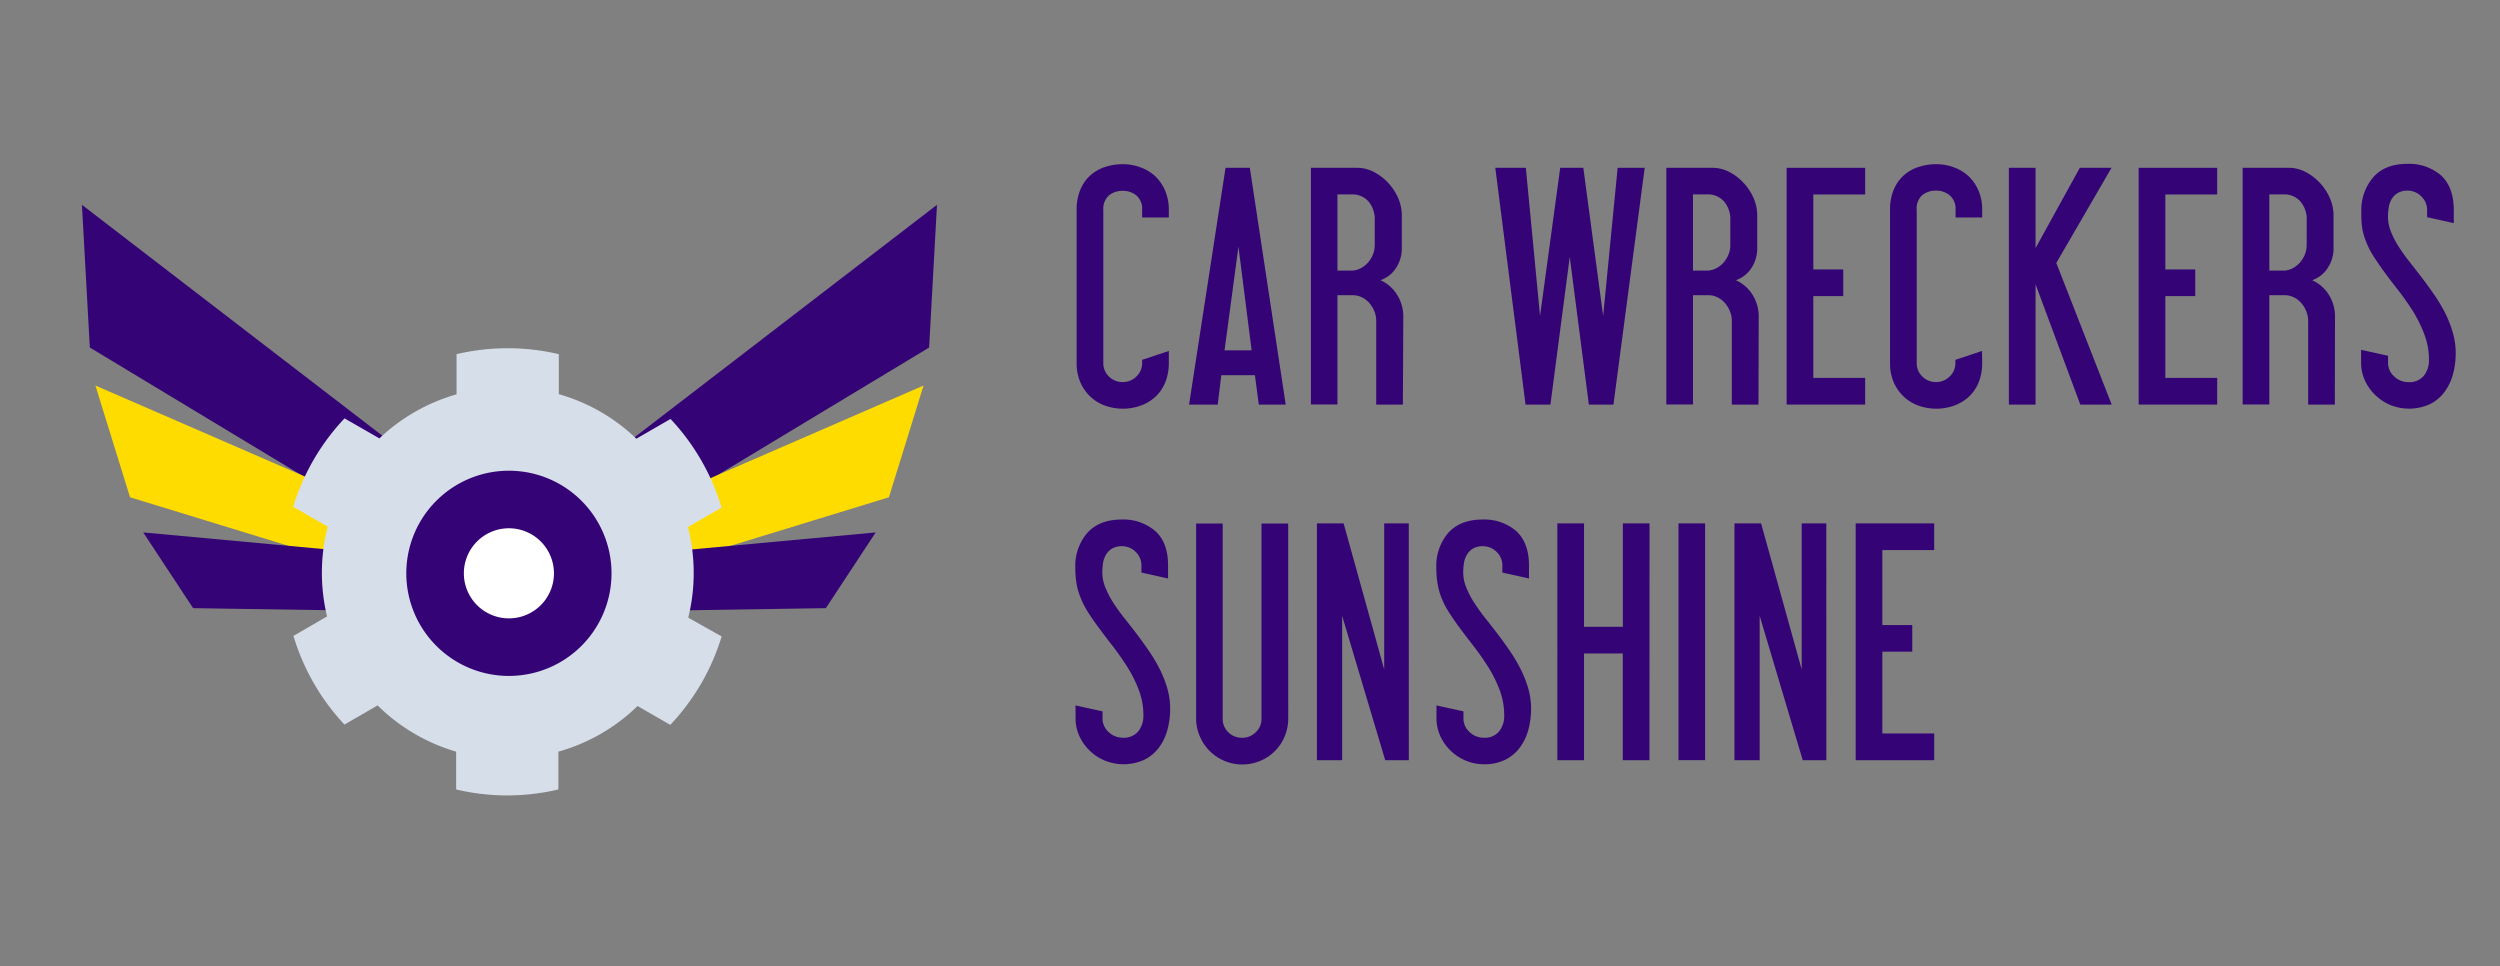 <svg id="Layer_1" data-name="Layer 1" xmlns="http://www.w3.org/2000/svg" viewBox="0 0 595 230"><rect x="0" y="0" width="595" height="230" fill="#808080" stroke="none"/><defs><style>.cls-1{fill:#340375;}.cls-2{fill:#ffdc00;}.cls-3{fill:#d6deea;}.cls-4{fill:#fff;}</style></defs><path class="cls-1" d="M278.18,86.34a12.21,12.21,0,0,1-.85,4.66A9.57,9.57,0,0,1,275,94.42a10.26,10.26,0,0,1-3.49,2.11,12.66,12.66,0,0,1-8.53,0,9.9,9.9,0,0,1-3.49-2.15A10.3,10.3,0,0,1,257.13,91a11.37,11.37,0,0,1-.89-4.62V50a12.24,12.24,0,0,1,.89-4.87,9.47,9.47,0,0,1,2.36-3.38,9.74,9.74,0,0,1,3.49-2,13.31,13.31,0,0,1,4.27-.67,11.67,11.67,0,0,1,4.26.78A9.92,9.92,0,0,1,275,42a10.26,10.26,0,0,1,2.33,3.45,11.54,11.54,0,0,1,.85,4.48v1.83h-6.35V50a4.18,4.18,0,0,0-1.38-3.49,5,5,0,0,0-3.2-1.09,5.07,5.07,0,0,0-3.32,1.09A4.26,4.26,0,0,0,262.59,50V86.34a4.39,4.39,0,0,0,1.34,3.28,4.57,4.57,0,0,0,3.32,1.31,4.49,4.49,0,0,0,3.2-1.31,4.32,4.32,0,0,0,1.38-3.28v-.7l6.35-2.12Z"/><path class="cls-1" d="M306,96.29h-6.41l-.92-7h-8l-.85,7H283l8.68-56.35h5.78Zm-8.11-12.91L294.75,58.7l-3.31,24.68Z"/><path class="cls-1" d="M333.89,96.29h-6.35V76.4a6.12,6.12,0,0,0-.45-2.36,7.2,7.2,0,0,0-1.2-1.94,5.53,5.53,0,0,0-1.77-1.34,4.71,4.71,0,0,0-2.08-.5h-3.73v26H312V39.94h11a8.58,8.58,0,0,1,4,1,12.29,12.29,0,0,1,3.38,2.58,12.73,12.73,0,0,1,2.37,3.59,10.36,10.36,0,0,1,.88,4.13V59a8.42,8.42,0,0,1-1.41,4.83,7.19,7.19,0,0,1-3.67,2.86,9.06,9.06,0,0,1,3.84,3.27,9.75,9.75,0,0,1,1.59,5.68Zm-6.7-43.94A6.55,6.55,0,0,0,325.75,48a5.1,5.1,0,0,0-4.13-1.73h-3.31V64.41h3.31a4.84,4.84,0,0,0,2.08-.49,6,6,0,0,0,1.8-1.34,6.53,6.53,0,0,0,1.23-1.94,6,6,0,0,0,.46-2.37Z"/><path class="cls-1" d="M391.44,39.94,384,96.29h-5.85L373.6,61.16,369,96.29h-5.92l-7.2-56.35h7.27l3.38,35.26,4.8-35.26h5.5l4.72,35.26L385,39.94Z"/><path class="cls-1" d="M418.52,96.29h-6.35V76.4a6,6,0,0,0-.46-2.36,6.93,6.93,0,0,0-1.19-1.94,5.53,5.53,0,0,0-1.77-1.34,4.71,4.71,0,0,0-2.08-.5h-3.74v26h-6.34V39.94h11a8.58,8.58,0,0,1,4,1,12.29,12.29,0,0,1,3.38,2.58,12.73,12.73,0,0,1,2.37,3.59,10.36,10.36,0,0,1,.88,4.13V59a8.42,8.42,0,0,1-1.41,4.83,7.19,7.19,0,0,1-3.67,2.86,9.06,9.06,0,0,1,3.84,3.27,9.75,9.75,0,0,1,1.59,5.68Zm-6.7-43.94A6.5,6.5,0,0,0,410.37,48a5.08,5.08,0,0,0-4.12-1.73h-3.32V64.41h3.32a4.87,4.87,0,0,0,2.08-.49,6,6,0,0,0,1.8-1.34,6.74,6.74,0,0,0,1.23-1.94,6,6,0,0,0,.46-2.37Z"/><path class="cls-1" d="M443.91,96.29H425.22V39.94h18.69v6.34H431.57V64.13h7.12v6.34h-7.12V89.94h12.34Z"/><path class="cls-1" d="M471.76,86.34a12.21,12.21,0,0,1-.84,4.66,9.7,9.7,0,0,1-2.33,3.42,10.36,10.36,0,0,1-3.49,2.11,12.66,12.66,0,0,1-8.53,0,9.9,9.9,0,0,1-3.49-2.15A10.47,10.47,0,0,1,450.71,91a11.37,11.37,0,0,1-.88-4.62V50a12.24,12.24,0,0,1,.88-4.87,9.61,9.61,0,0,1,2.37-3.38,9.74,9.74,0,0,1,3.49-2,13.29,13.29,0,0,1,4.26-.67,11.69,11.69,0,0,1,4.27.78A10,10,0,0,1,468.59,42a10.41,10.41,0,0,1,2.33,3.45,11.54,11.54,0,0,1,.84,4.48v1.83h-6.34V50A4.18,4.18,0,0,0,464,46.46a5,5,0,0,0-3.21-1.09,5.06,5.06,0,0,0-3.31,1.09A4.26,4.26,0,0,0,456.18,50V86.34a4.39,4.39,0,0,0,1.34,3.28,4.56,4.56,0,0,0,3.31,1.31A4.5,4.5,0,0,0,464,89.62a4.32,4.32,0,0,0,1.38-3.28v-.7l6.34-2.12Z"/><path class="cls-1" d="M502.58,96.29h-7.47L484.46,67.65V96.29h-6.35V39.94h6.35V59.05L495,39.94h7.54L489.4,62.58Z"/><path class="cls-1" d="M527.69,96.29H509V39.94h18.69v6.34H515.35V64.13h7.12v6.34h-7.12V89.94h12.34Z"/><path class="cls-1" d="M555.69,96.29h-6.35V76.4a6,6,0,0,0-.46-2.36,6.73,6.73,0,0,0-1.2-1.94,5.39,5.39,0,0,0-1.76-1.34,4.75,4.75,0,0,0-2.08-.5H540.1v26h-6.35V39.94h11a8.58,8.58,0,0,1,4,1,12.73,12.73,0,0,1,5.74,6.17,10.2,10.2,0,0,1,.89,4.13V59a8.35,8.35,0,0,1-1.42,4.83,7.17,7.17,0,0,1-3.66,2.86,9.12,9.12,0,0,1,3.84,3.27,9.75,9.75,0,0,1,1.59,5.68ZM549,52.35A6.5,6.5,0,0,0,547.54,48a5.08,5.08,0,0,0-4.12-1.73H540.1V64.41h3.32a4.87,4.87,0,0,0,2.08-.49,6,6,0,0,0,1.8-1.34,7,7,0,0,0,1.23-1.94,6.18,6.18,0,0,0,.46-2.37Z"/><path class="cls-1" d="M572.93,39a11.64,11.64,0,0,1,8,2.71C582.94,43.55,584,46.28,584,50v3.1l-6.35-1.41V50a4.37,4.37,0,0,0-1.37-3.24A4.52,4.52,0,0,0,573,45.37a4.42,4.42,0,0,0-2.33.56,4.28,4.28,0,0,0-1.45,1.45,5.46,5.46,0,0,0-.7,2,14.22,14.22,0,0,0-.18,2.25,9.62,9.62,0,0,0,.74,3.6A21.13,21.13,0,0,0,571,58.87a42.65,42.65,0,0,0,2.5,3.49c.89,1.13,1.74,2.21,2.54,3.25q1.54,2,3.07,4.19a40.05,40.05,0,0,1,2.71,4.45A26.56,26.56,0,0,1,583.72,79a17.69,17.69,0,0,1,.74,5.08,18.89,18.89,0,0,1-.64,4.93,12.31,12.31,0,0,1-2,4.23,9.68,9.68,0,0,1-3.46,2.93,11.94,11.94,0,0,1-9.41.24,11.57,11.57,0,0,1-3.61-2.36,11.39,11.39,0,0,1-2.48-3.48,10.16,10.16,0,0,1-.92-4.31v-3l6.42,1.41v1.62a4.32,4.32,0,0,0,1.47,3.32,4.86,4.86,0,0,0,3.36,1.34,4.45,4.45,0,0,0,3.68-1.52,5.89,5.89,0,0,0,1.22-3.84,16.89,16.89,0,0,0-1.09-6A31.47,31.47,0,0,0,574.24,74q-1.69-2.67-3.71-5.24t-3.84-5.11c-.71-1-1.35-2-1.94-2.89a19.67,19.67,0,0,1-1.52-3,16.29,16.29,0,0,1-1-3.31A22.36,22.36,0,0,1,562,50.5a12,12,0,0,1,2.83-8.31Q567.63,39,572.93,39Z"/><path class="cls-1" d="M266.93,123.65a11.6,11.6,0,0,1,8,2.72c2.05,1.81,3.07,4.54,3.07,8.21v3.1l-6.34-1.41v-1.69a4.34,4.34,0,0,0-1.38-3.24A4.5,4.5,0,0,0,267,130a4.4,4.4,0,0,0-2.32.56,4.19,4.19,0,0,0-1.45,1.45,5.65,5.65,0,0,0-.71,2,15.49,15.49,0,0,0-.17,2.25,9.62,9.62,0,0,0,.74,3.6,21.78,21.78,0,0,0,1.9,3.63,42.77,42.77,0,0,0,2.51,3.49c.89,1.13,1.74,2.21,2.54,3.25q1.54,2,3.06,4.19a40.14,40.14,0,0,1,2.72,4.45,27.32,27.32,0,0,1,1.94,4.76,17.67,17.67,0,0,1,.74,5.07,18.91,18.91,0,0,1-.64,4.94,12.31,12.31,0,0,1-2,4.23,9.72,9.72,0,0,1-3.47,2.93,11.91,11.91,0,0,1-9.4.24,11.46,11.46,0,0,1-3.61-2.36,11.22,11.22,0,0,1-2.48-3.48,10.16,10.16,0,0,1-.92-4.31v-3l6.42,1.41v1.62a4.32,4.32,0,0,0,1.47,3.32,4.86,4.86,0,0,0,3.36,1.34,4.47,4.47,0,0,0,3.68-1.52,6,6,0,0,0,1.22-3.84,16.89,16.89,0,0,0-1.09-6,30.85,30.85,0,0,0-2.79-5.57q-1.69-2.67-3.7-5.24t-3.84-5.11c-.71-1-1.36-1.95-1.94-2.89a18.78,18.78,0,0,1-1.52-3,16.29,16.29,0,0,1-1-3.31,22.36,22.36,0,0,1-.32-3.94,12,12,0,0,1,2.83-8.31Q261.63,123.66,266.93,123.65Z"/><path class="cls-1" d="M306.6,171a11,11,0,0,1-.85,4.27,10.73,10.73,0,0,1-5.82,5.82,11,11,0,0,1-12-2.33,11.14,11.14,0,0,1-2.36-3.49,10.47,10.47,0,0,1-.89-4.27v-46.4H291V171a4.39,4.39,0,0,0,1.34,3.28,4.57,4.57,0,0,0,3.32,1.31,4.49,4.49,0,0,0,3.2-1.31,4.32,4.32,0,0,0,1.38-3.28v-46.4h6.35Z"/><path class="cls-1" d="M335.3,180.92h-5.62l-10.25-34.35v34.35h-6V124.57h6.35l9.66,34.76V124.57h5.85Z"/><path class="cls-1" d="M352.83,123.65a11.61,11.61,0,0,1,8,2.72c2,1.81,3.07,4.54,3.07,8.21v3.1l-6.34-1.41v-1.69a4.34,4.34,0,0,0-1.38-3.24,4.52,4.52,0,0,0-3.28-1.34,4.44,4.44,0,0,0-2.33.56,4.25,4.25,0,0,0-1.44,1.45,5.65,5.65,0,0,0-.71,2,14.21,14.21,0,0,0-.17,2.25,9.43,9.43,0,0,0,.74,3.6,21.78,21.78,0,0,0,1.9,3.63c.78,1.2,1.61,2.37,2.5,3.49s1.74,2.21,2.54,3.25q1.56,2,3.07,4.19a40.14,40.14,0,0,1,2.72,4.45,27.32,27.32,0,0,1,1.94,4.76,17.67,17.67,0,0,1,.74,5.07,19.34,19.34,0,0,1-.64,4.94,12.69,12.69,0,0,1-2,4.23,9.72,9.72,0,0,1-3.47,2.93,11,11,0,0,1-5.09,1.09,11.13,11.13,0,0,1-4.32-.85,11.57,11.57,0,0,1-3.61-2.36,11.36,11.36,0,0,1-2.47-3.48,10.16,10.16,0,0,1-.92-4.31v-3l6.42,1.41v1.62a4.32,4.32,0,0,0,1.47,3.32,4.86,4.86,0,0,0,3.36,1.34,4.43,4.43,0,0,0,3.67-1.52A5.9,5.9,0,0,0,358,170.2a17.11,17.11,0,0,0-1.09-6,30.85,30.85,0,0,0-2.79-5.57q-1.69-2.67-3.7-5.24t-3.85-5.11c-.7-1-1.35-1.95-1.93-2.89a18.78,18.78,0,0,1-1.52-3,16.29,16.29,0,0,1-.95-3.31,21.45,21.45,0,0,1-.32-3.94,12,12,0,0,1,2.83-8.31Q347.53,123.66,352.83,123.65Z"/><path class="cls-1" d="M392.57,180.92h-6.35V155.53H377v25.39h-6.35V124.57H377v24.61h9.24V124.57h6.35Z"/><path class="cls-1" d="M405.82,180.92h-6.34V124.57h6.34Z"/><path class="cls-1" d="M434.67,180.92h-5.62L418.8,146.57v34.35h-6V124.57h6.34l9.66,34.76V124.57h5.86Z"/><path class="cls-1" d="M460.34,180.92H441.65V124.57h18.69v6.34H448v17.85h7.12v6.34H448v19.47h12.34Z"/><polygon class="cls-1" points="144.73 108.9 146.1 127.97 221.13 82.71 223 48.75 144.73 108.9"/><polygon class="cls-2" points="145.7 123.96 142.99 139.37 211.56 118.35 219.8 91.76 145.7 123.96"/><polygon class="cls-1" points="149.28 132.18 140.98 145.59 196.55 144.74 208.41 126.72 149.28 132.18"/><polygon class="cls-1" points="97.77 108.9 96.4 127.97 21.38 82.71 19.5 48.75 97.77 108.9"/><polygon class="cls-2" points="96.81 123.96 99.51 139.37 30.95 118.35 22.71 91.76 96.81 123.96"/><polygon class="cls-1" points="93.23 132.18 101.53 145.59 45.96 144.74 34.09 126.72 93.23 132.18"/><path class="cls-3" d="M159.59,99.71l-8.14,4.7A44,44,0,0,0,133,93.81V84.29a53.23,53.23,0,0,0-24.34,0v9.56A44.12,44.12,0,0,0,90.3,104.34L82,99.57a53.13,53.13,0,0,0-12.22,21.05L78,125.33a44.31,44.31,0,0,0-.16,21.38l-8,4.64a53.22,53.22,0,0,0,12.14,21.1l7.89-4.56a44.16,44.16,0,0,0,18.69,11v9a52.86,52.86,0,0,0,24.34,0v-9a44,44,0,0,0,18.84-10.86l7.79,4.49a53,53,0,0,0,12.22-21.05L163.8,147a43.92,43.92,0,0,0,1.3-10.64,44.77,44.77,0,0,0-1.36-10.93l8-4.62A53,53,0,0,0,159.59,99.71Zm-38.75,56a19.37,19.37,0,1,1,19.36-19.37A19.36,19.36,0,0,1,120.84,155.72Z"/><path class="cls-1" d="M145.54,136.45a24.42,24.42,0,1,0-24.42,24.42A24.42,24.42,0,0,0,145.54,136.45Z"/><path class="cls-4" d="M131.84,136.45a10.72,10.72,0,1,0-10.72,10.72A10.71,10.71,0,0,0,131.84,136.45Z"/></svg>